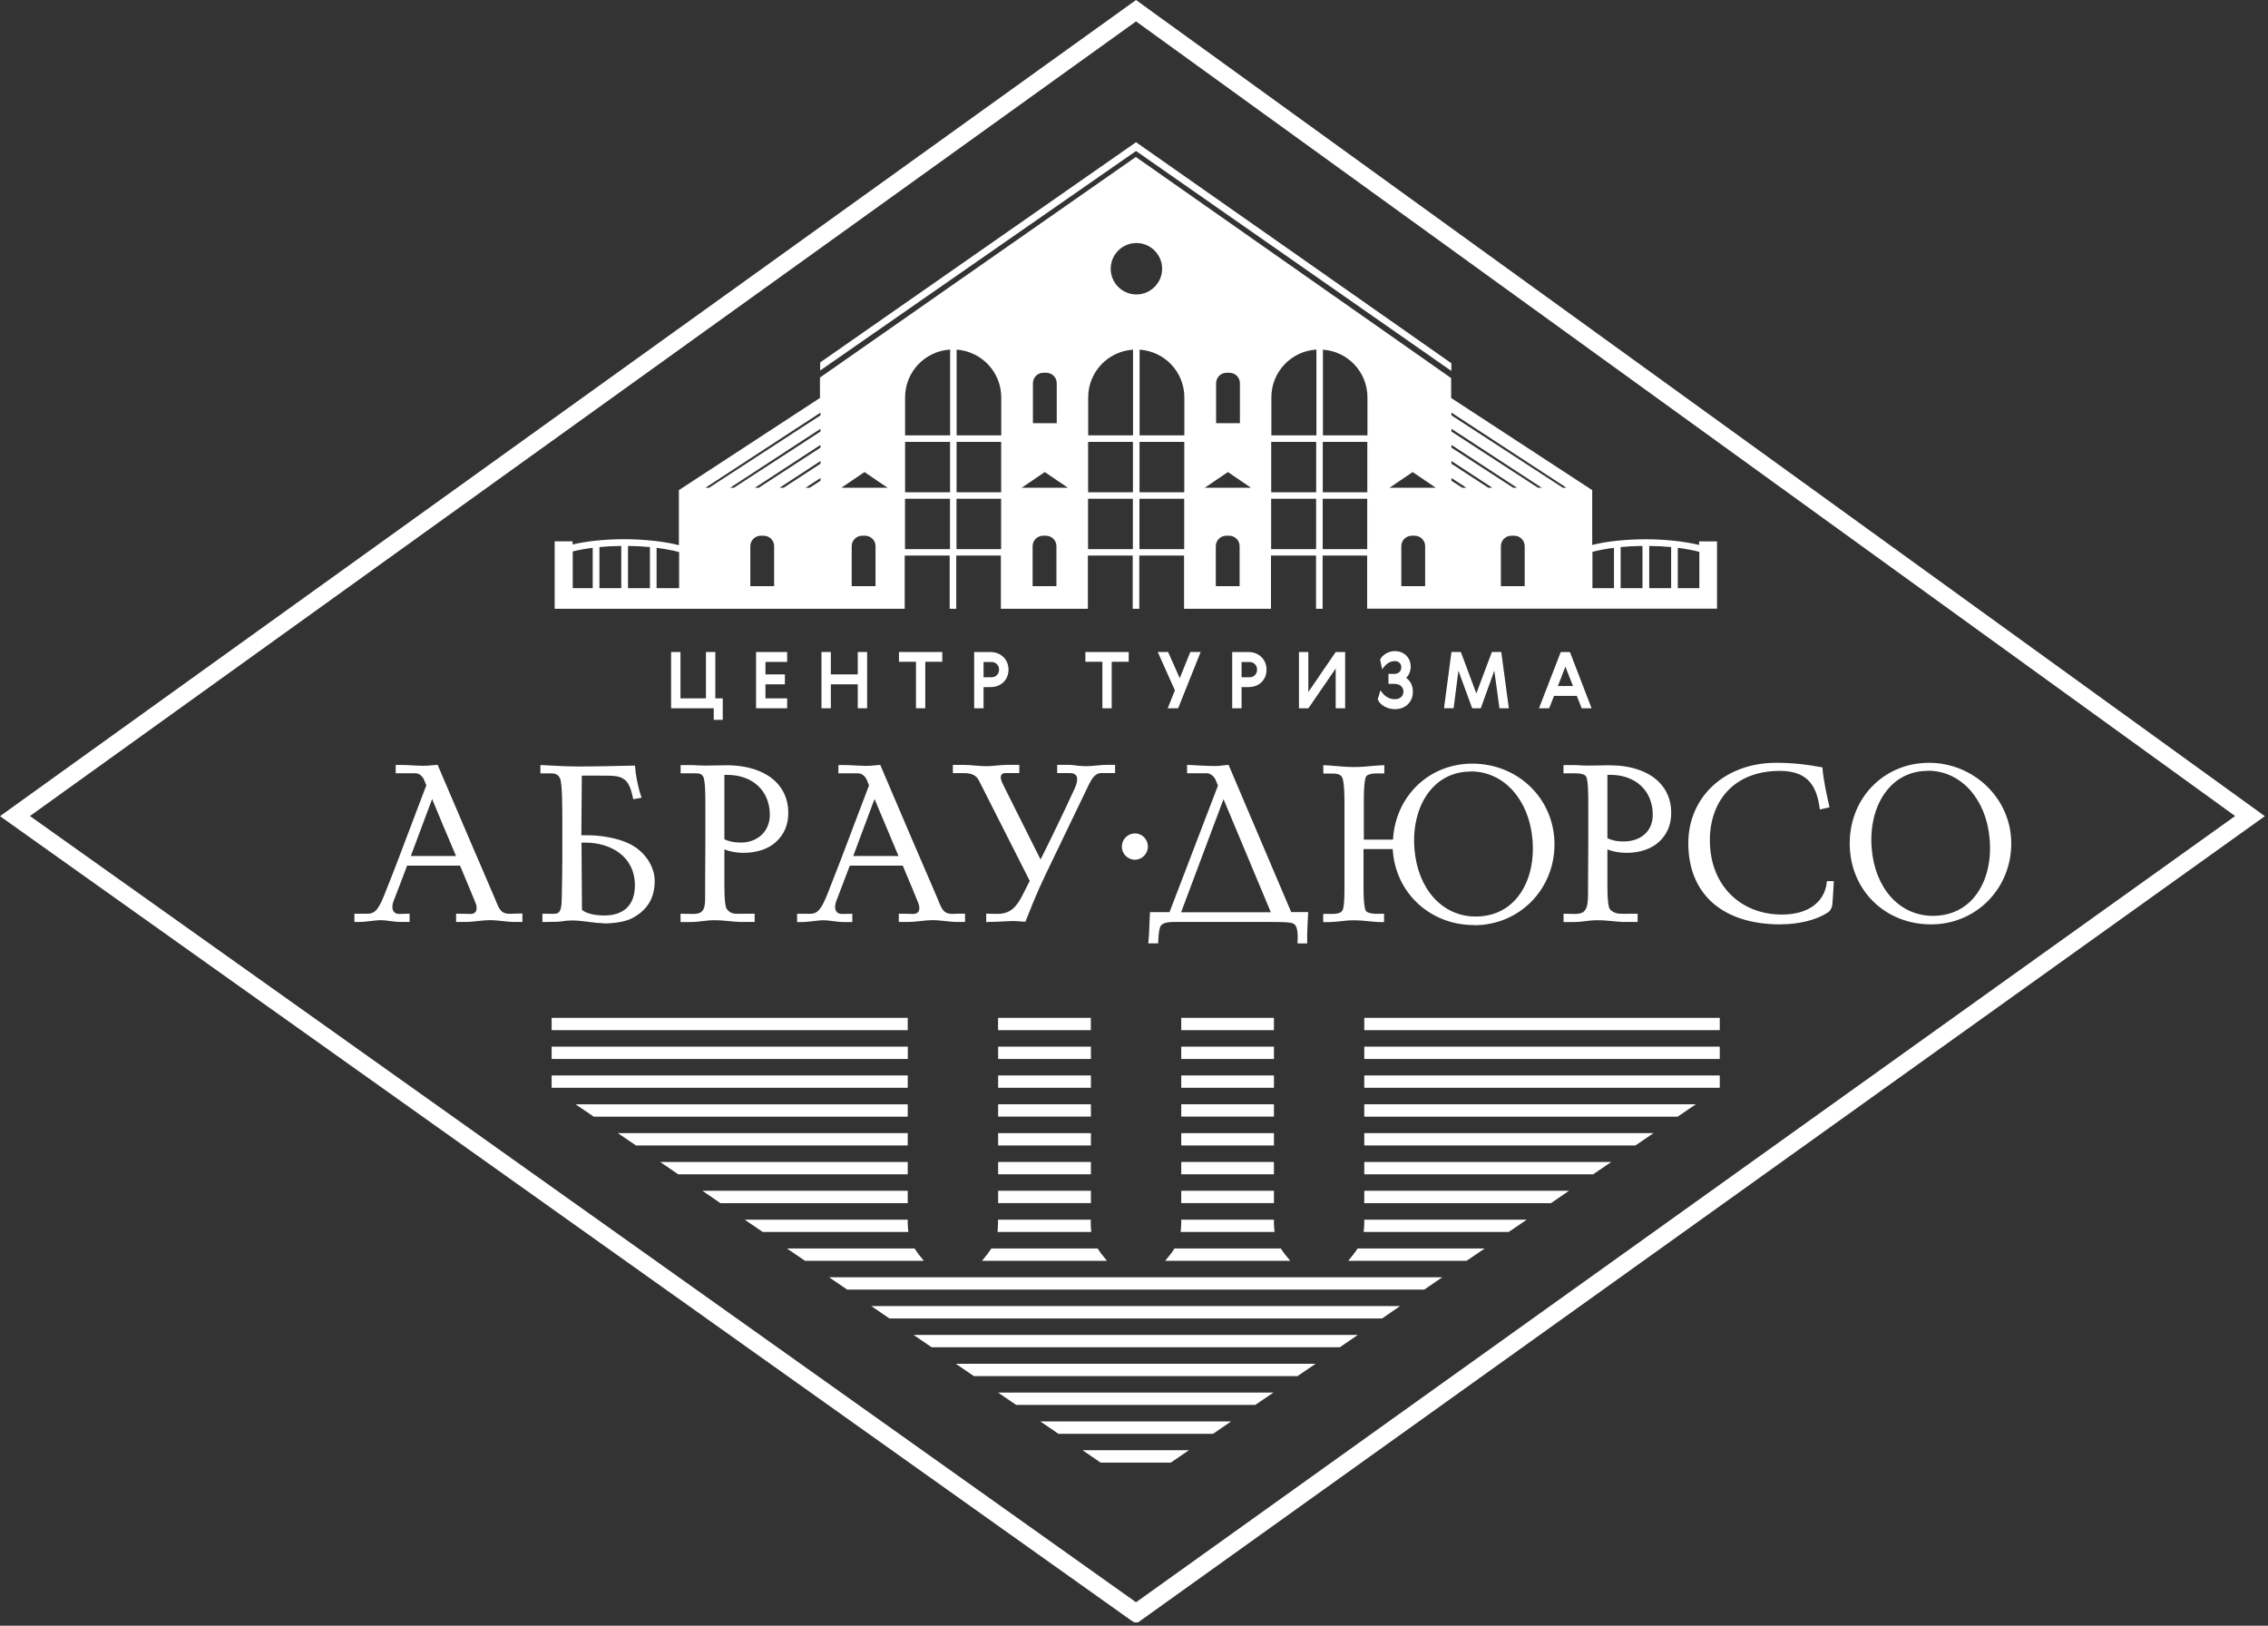 <?xml version="1.0" encoding="UTF-8"?> <svg xmlns="http://www.w3.org/2000/svg" width="300" height="215" viewBox="0 0 300 215" fill="none"><rect x="0" y="0" width="300" height="215" fill="#333333" stroke="none"/> <g clip-path="url(#clip0_141_1514)"> <path d="M143.76 154.2H132.56V154.77H143.76V154.2Z" fill="white"></path> <path d="M144.3 153.67H132.03V155.3H144.3V153.67Z" fill="white"></path> <path d="M155.24 166.21H169.54C169.39 166.03 169.26 165.84 169.13 165.64H155.65C155.52 165.84 155.39 166.03 155.24 166.21Z" fill="white"></path> <path d="M170.64 166.74H154.13L154.82 165.88C154.95 165.71 155.08 165.54 155.2 165.35L155.36 165.11H169.42L169.58 165.35C169.7 165.53 169.82 165.71 169.96 165.87L170.66 166.74H170.64Z" fill="white"></path> <path d="M143.76 158.01H132.56V158.58H143.76V158.01Z" fill="white"></path> <path d="M144.3 157.48H132.03V159.11H144.3V157.48Z" fill="white"></path> <path d="M132.53 162.4H143.79C143.77 162.21 143.76 162.02 143.76 161.83H132.56C132.56 162.02 132.55 162.21 132.53 162.4Z" fill="white"></path> <path d="M144.36 162.93H131.95L131.99 162.36C132 162.18 132.01 162.01 132.01 161.83V161.3H144.28V161.83C144.28 162.01 144.28 162.18 144.3 162.35L144.35 162.93H144.36Z" fill="white"></path> <path d="M131.01 166.21H145.31C145.16 166.03 145.03 165.84 144.9 165.64H131.42C131.29 165.84 131.16 166.03 131.01 166.21Z" fill="white"></path> <path d="M146.42 166.74H129.9L130.59 165.88C130.72 165.71 130.85 165.53 130.97 165.35L131.13 165.11H145.19L145.35 165.35C145.47 165.53 145.59 165.71 145.73 165.88L146.43 166.75L146.42 166.74Z" fill="white"></path> <path d="M167.98 150.39H156.79V150.96H167.98V150.39Z" fill="white"></path> <path d="M168.51 149.86H156.25V151.49H168.51V149.86Z" fill="white"></path> <path d="M167.98 146.58H156.79V147.15H167.98V146.58Z" fill="white"></path> <path d="M168.51 146.04H156.25V147.67H168.51V146.04Z" fill="white"></path> <path d="M167.98 158.01H156.79V158.58H167.98V158.01Z" fill="white"></path> <path d="M168.51 157.48H156.25V159.11H168.51V157.48Z" fill="white"></path> <path d="M167.98 154.2H156.79V154.77H167.98V154.2Z" fill="white"></path> <path d="M168.51 153.67H156.25V155.3H168.51V153.67Z" fill="white"></path> <path d="M156.76 162.4H168.01C167.99 162.21 167.98 162.02 167.98 161.83H156.78C156.78 162.02 156.78 162.21 156.75 162.4H156.76Z" fill="white"></path> <path d="M168.59 162.93H156.17L156.22 162.35C156.24 162.18 156.25 162.01 156.25 161.83V161.3H168.51V161.83C168.51 162.01 168.52 162.18 168.54 162.36L168.59 162.94V162.93Z" fill="white"></path> <path d="M143.76 142.77H132.56V143.34H143.76V142.77Z" fill="white"></path> <path d="M144.3 142.23H132.03V143.86H144.3V142.23Z" fill="white"></path> <path d="M134.57 185.27H165.88L166.71 184.7H133.74L134.57 185.27Z" fill="white"></path> <path d="M166.04 185.8H134.41L132.02 184.17H168.44L166.04 185.8Z" fill="white"></path> <path d="M128.99 181.46H171.47L172.3 180.89H128.15L128.99 181.46Z" fill="white"></path> <path d="M171.63 181.99H128.82L126.43 180.36H174.02L171.63 181.99Z" fill="white"></path> <path d="M140.16 189.08H160.29L161.13 188.51H139.33L140.16 189.08Z" fill="white"></path> <path d="M160.46 189.62H140L137.6 187.98H162.85L160.46 189.62Z" fill="white"></path> <path d="M123.4 177.65H177.05L177.89 177.08H122.57L123.4 177.65Z" fill="white"></path> <path d="M177.22 178.18H123.24L120.84 176.54H179.61L177.22 178.18Z" fill="white"></path> <path d="M143.76 146.58H132.56V147.15H143.76V146.58Z" fill="white"></path> <path d="M144.3 146.04H132.03V147.67H144.3V146.04Z" fill="white"></path> <path d="M143.76 138.95H132.56V139.52H143.76V138.95Z" fill="white"></path> <path d="M144.3 138.42H132.03V140.05H144.3V138.42Z" fill="white"></path> <path d="M143.76 150.39H132.56V150.96H143.76V150.39Z" fill="white"></path> <path d="M144.3 149.86H132.03V151.49H144.3V149.86Z" fill="white"></path> <path d="M112.23 170.02H188.23L189.06 169.45H111.39L112.23 170.02Z" fill="white"></path> <path d="M188.39 170.55H112.06L109.67 168.92H190.78L188.39 170.55Z" fill="white"></path> <path d="M167.98 142.77H156.79V143.34H167.98V142.77Z" fill="white"></path> <path d="M168.51 142.23H156.25V143.86H168.51V142.23Z" fill="white"></path> <path d="M117.81 173.83H182.64L183.47 173.26H116.98L117.81 173.83Z" fill="white"></path> <path d="M182.81 174.37H117.65L115.25 172.73H185.19L182.81 174.37Z" fill="white"></path> <path d="M181 154.77H210.57L211.41 154.2H181V154.77Z" fill="white"></path> <path d="M210.74 155.3H180.46V153.67H213.13L210.74 155.3Z" fill="white"></path> <path d="M181 158.58H204.99L205.82 158.01H181V158.58Z" fill="white"></path> <path d="M205.15 159.12H180.46V157.48H207.54L205.15 159.12Z" fill="white"></path> <path d="M179.44 166.21H193.81L194.64 165.64H179.85C179.72 165.84 179.59 166.03 179.44 166.21Z" fill="white"></path> <path d="M193.98 166.74H178.34L179.04 165.87C179.17 165.7 179.3 165.53 179.42 165.35L179.58 165.11H196.39L194 166.74H193.98Z" fill="white"></path> <path d="M180.97 162.4H199.4L200.23 161.83H180.99C180.99 162.02 180.98 162.21 180.96 162.4H180.97Z" fill="white"></path> <path d="M199.56 162.93H180.38L180.43 162.35C180.45 162.18 180.46 162.01 180.46 161.83V161.3H201.96L199.56 162.93Z" fill="white"></path> <path d="M181 150.96H216.16L217 150.39H181V150.96Z" fill="white"></path> <path d="M216.32 151.49H180.46V149.86H218.72L216.32 151.49Z" fill="white"></path> <path d="M167.98 138.95H156.79V139.52H167.98V138.95Z" fill="white"></path> <path d="M168.51 138.42H156.25V140.05H168.51V138.42Z" fill="white"></path> <path d="M226.96 135.14H181V135.71H226.96V135.14Z" fill="white"></path> <path d="M227.48 134.61H180.46V136.24H227.48V134.61Z" fill="white"></path> <path d="M120.68 165.64H105.8L106.63 166.21H121.08C120.93 166.03 120.8 165.84 120.67 165.64H120.68Z" fill="white"></path> <path d="M122.2 166.74H106.48L104.09 165.11H120.97L121.13 165.35C121.25 165.53 121.38 165.71 121.51 165.88L122.2 166.74Z" fill="white"></path> <path d="M226.95 142.77H181V143.34H226.95V142.77Z" fill="white"></path> <path d="M227.48 142.23H180.46V143.86H227.48V142.23Z" fill="white"></path> <path d="M181 147.15H221.75L222.58 146.58H181V147.15Z" fill="white"></path> <path d="M221.91 147.68H180.46V146.04H224.31L221.91 147.68Z" fill="white"></path> <path d="M226.95 138.95H181V139.52H226.95V138.95Z" fill="white"></path> <path d="M227.48 138.42H180.46V140.05H227.48V138.42Z" fill="white"></path> <path d="M119.54 135.14H73.5V135.71H119.54V135.14Z" fill="white"></path> <path d="M120.07 134.61H72.97V136.24H120.07V134.61Z" fill="white"></path> <path d="M119.54 138.95H73.5V139.52H119.54V138.95Z" fill="white"></path> <path d="M120.08 138.42H72.97V140.05H120.08V138.42Z" fill="white"></path> <path d="M119.54 161.83H100.22L101.05 162.4H119.57C119.55 162.21 119.54 162.02 119.54 161.83Z" fill="white"></path> <path d="M120.15 162.93H100.89L98.5 161.3H120.07V161.83C120.07 162.01 120.09 162.18 120.1 162.36L120.15 162.94V162.93Z" fill="white"></path> <path d="M167.98 135.14H156.79V135.71H167.98V135.14Z" fill="white"></path> <path d="M168.51 134.61H156.25V136.24H168.51V134.61Z" fill="white"></path> <path d="M119.54 142.77H73.5V143.34H119.54V142.77Z" fill="white"></path> <path d="M120.07 142.23H72.97V143.86H120.07V142.23Z" fill="white"></path> <path d="M143.76 135.14H132.56V135.71H143.76V135.14Z" fill="white"></path> <path d="M144.29 134.61H132.02V136.24H144.29V134.61Z" fill="white"></path> <path d="M119.54 158.01H94.63L95.46 158.58H119.54V158.01Z" fill="white"></path> <path d="M120.07 159.12H95.3L92.91 157.48H120.07V159.12Z" fill="white"></path> <path d="M119.54 146.58H77.87L78.7 147.15H119.54V146.58Z" fill="white"></path> <path d="M120.07 147.68H78.54L76.14 146.05H120.07V147.68Z" fill="white"></path> <path d="M119.54 154.2H89.04L89.88 154.77H119.54V154.2Z" fill="white"></path> <path d="M120.07 155.3H89.71L87.32 153.67H120.07V155.3Z" fill="white"></path> <path d="M119.54 150.39H83.46L84.29 150.96H119.54V150.39Z" fill="white"></path> <path d="M120.07 151.49H84.13L81.73 149.86H120.07V151.49Z" fill="white"></path> <path d="M145.75 192.89H154.7L155.54 192.33H144.92L145.75 192.89Z" fill="white"></path> <path d="M154.87 193.43H145.58L143.19 191.79H157.27L154.87 193.43Z" fill="white"></path> <path d="M108.64 48.71L150.27 19.78L191.82 48.77V48.11L150.27 18.99L108.64 48V48.71Z" fill="white"></path> <path d="M191.98 49.06L150.27 19.97L108.49 49V47.93L108.55 47.89L150.27 18.81L150.36 18.87L191.98 48.04V49.07V49.06ZM150.27 19.6L150.36 19.66L191.68 48.48V48.19L150.28 19.18L108.8 48.09V48.42L150.28 19.6H150.27Z" fill="white"></path> <path d="M210.48 64.9L191.82 52.71V50.08L150.26 20.95L108.63 50.01V52.71L89.97 64.9V72.29C87.98 71.76 85.35 71.46 82.62 71.46C79.89 71.46 77.56 71.72 75.6 72.2V71.74H73.54V80.34H119.54V73.31H125.79V80.35H126.35V73.31H132.55V80.35H143.75V73.31H149.98V80.35H150.55V73.31H156.77V80.35H167.97V73.31H174.23V80.35H174.79V73.31H180.99V80.35H210.48L226.99 80.34V71.74H224.93V72.25C222.95 71.74 220.38 71.45 217.71 71.45C215.04 71.45 212.48 71.73 210.49 72.25V64.89L210.48 64.9ZM78.55 77.92H75.6V72.8C76.48 72.57 77.48 72.4 78.55 72.27V77.93V77.92ZM82.33 77.92H79.13V72.2C80.14 72.1 81.22 72.04 82.33 72.04V77.92ZM86.11 77.92H82.91V72.04C84.01 72.04 85.09 72.11 86.11 72.21V77.93V77.92ZM89.97 77.92H86.69V72.27C87.9 72.41 89.02 72.62 89.97 72.89V77.93V77.92ZM102.53 77.65H99.08V72.21C99.08 71.36 99.76 70.68 100.61 70.68H101C101.84 70.68 102.53 71.37 102.53 72.21V77.65ZM108.64 63.63L107.11 64.62H106.01L108.64 62.9V63.62V63.63ZM108.64 61.39L103.66 64.63H102.58L108.64 60.67V61.39ZM108.64 59.26L100.37 64.63H99.31L108.64 58.54V59.26ZM108.64 57.13L97.09 64.63H96.04L108.64 56.4V57.12V57.13ZM108.64 55L93.8 64.64H92.77L108.64 54.28V55ZM115.94 77.67H112.49V72.23C112.49 71.38 113.18 70.7 114.02 70.7H114.41C115.25 70.7 115.94 71.39 115.94 72.23V77.67ZM110.77 64.64L114.31 62.23L117.85 64.64H110.77ZM125.79 72.77H119.54V65.81H125.79V72.77ZM125.79 65.24H119.54V58.28H125.79V65.24ZM125.79 57.72H119.54V52.55C119.54 49.04 122.31 46.2 125.79 46.06V57.72ZM160.66 50.66C160.66 49.82 161.34 49.13 162.19 49.13H162.58C163.42 49.13 164.11 49.82 164.11 50.66V56.1H160.66V50.66ZM136.43 50.66C136.43 49.82 137.12 49.13 137.96 49.13H138.35C139.2 49.13 139.88 49.82 139.88 50.66V56.1H136.43V50.66ZM132.56 72.77H126.36V65.81H132.56V72.77ZM132.56 65.24H126.36V58.28H132.56V65.24ZM132.56 52.67V57.71H126.36V46.05C129.81 46.22 132.56 49.04 132.56 52.53V52.66V52.67ZM139.88 77.66H136.43V72.22C136.43 71.37 137.12 70.69 137.96 70.69H138.35C139.2 70.69 139.88 71.38 139.88 72.22V77.66ZM134.62 64.63L138.16 62.22L141.7 64.63H134.62ZM149.99 72.76H143.76V65.8H149.99V72.76ZM149.99 65.23H143.76V58.27H149.99V65.23ZM149.99 57.71H143.76C143.76 57.71 143.76 52.56 143.76 52.54C143.76 49.04 146.53 46.21 149.99 46.06V57.72V57.71ZM150.27 39.07C148.31 39.07 146.72 37.48 146.72 35.52C146.72 33.56 148.31 31.97 150.27 31.97C152.23 31.97 153.82 33.56 153.82 35.52C153.82 37.48 152.23 39.07 150.27 39.07ZM156.78 72.76H150.56V65.8H156.78V72.76ZM156.78 65.23H150.56V58.27H156.78V65.23ZM156.78 57.71H150.55V46.05C154.01 46.2 156.78 49.03 156.78 52.53C156.78 52.56 156.78 57.7 156.78 57.7V57.71ZM164.11 77.66H160.66V72.22C160.66 71.37 161.34 70.69 162.19 70.69H162.58C163.43 70.69 164.11 71.38 164.11 72.22V77.66ZM158.84 64.63L162.38 62.22L165.92 64.63H158.83H158.84ZM174.24 72.76H167.98V65.8H174.24V72.76ZM174.24 65.23H167.98V58.27H174.24V65.23ZM174.24 57.71H167.98V52.53C167.98 49.02 170.76 46.18 174.24 46.05V57.71ZM191.81 58.54L201.14 64.63H200.07L191.8 59.26V58.54H191.81ZM181 72.76H174.8V65.8H181V72.76ZM181 65.23H174.8V58.27H181V65.23ZM174.8 57.71V46.06C178.25 46.23 181 49.05 181 52.54V57.72H174.8V57.71ZM188.65 77.66H185.2V72.22C185.2 71.37 185.89 70.69 186.73 70.69H187.12C187.97 70.69 188.65 71.38 188.65 72.22V77.66ZM183.28 64.63L186.82 62.22L190.36 64.63H183.28ZM193.33 64.63L191.8 63.64V62.92L194.43 64.64H193.33V64.63ZM196.78 64.63L191.8 61.39V60.67L197.86 64.63H196.78ZM201.82 77.66H198.37V72.22C198.37 71.37 199.06 70.69 199.9 70.69H200.29C201.14 70.69 201.82 71.38 201.82 72.22V77.66ZM203.35 64.63L191.8 57.13V56.41L204.4 64.64H203.35V64.63ZM206.64 64.63L191.8 54.99V54.27L207.67 64.63H206.64ZM221.77 72.27C222.93 72.41 224 72.6 224.92 72.85V77.92H221.77V72.27ZM217.99 72.04C219.09 72.04 220.17 72.11 221.19 72.21V77.93H217.99V72.05V72.04ZM214.21 72.2C215.22 72.1 216.3 72.04 217.41 72.04V77.92H214.21V72.2ZM213.63 72.26V77.92H210.48V72.85C211.41 72.6 212.48 72.4 213.63 72.27V72.26Z" fill="white"></path> <path d="M180.84 80.51V73.47H174.95V80.51H174.08V73.47H168.12V80.51H156.62V73.47H150.7V80.51H149.83V73.47H143.9V80.51H132.39V73.47H126.49V80.51H125.62V73.47H119.67V80.51H73.37V71.59H75.74V72.01C77.69 71.55 80.06 71.31 82.6 71.31C85.14 71.31 87.8 71.59 89.8 72.1V64.82L108.46 52.63V49.94L108.52 49.89L150.24 20.76L150.33 20.82L191.95 50V52.63L210.61 64.82V72.07C212.58 71.58 215.08 71.32 217.68 71.32C220.28 71.32 222.77 71.59 224.75 72.07V71.6H227.12V80.5H180.82L180.84 80.51ZM174.39 80.22H174.65V73.18H181.15V80.22H226.84V71.91H225.08V72.47L224.89 72.42C222.91 71.91 220.35 71.63 217.7 71.63C215.05 71.63 212.49 71.91 210.52 72.42L210.33 72.47V65L191.67 52.81V50.18L150.27 21.16L108.79 50.12V52.82L90.13 65.01V72.52L89.94 72.47C87.94 71.94 85.34 71.64 82.63 71.64C79.92 71.64 77.61 71.9 75.65 72.38L75.46 72.43V71.93H73.7V80.23H119.39V73.2H125.94V80.24H126.2V73.2H132.71V80.24H143.61V73.2H150.14V80.24H150.4V73.2H156.93V80.24H167.83V73.2H174.39V80.24V80.22ZM225.08 78.08H221.62V72.1L221.79 72.12C222.99 72.27 224.06 72.46 224.96 72.71L225.07 72.74V78.08H225.08ZM221.93 77.78H224.78V72.98C223.96 72.77 223 72.59 221.93 72.45V77.78ZM221.35 78.08H217.84V71.89H217.99C219.08 71.9 220.17 71.96 221.21 72.06H221.35V78.08ZM218.15 77.78H221.05V72.35C220.11 72.26 219.14 72.21 218.15 72.2V77.78ZM217.57 78.08H214.07V72.07H214.21C215.24 71.95 216.32 71.9 217.42 71.89H217.57V78.08ZM214.37 77.78H217.26V72.2C216.27 72.21 215.3 72.26 214.37 72.35V77.78ZM213.79 78.08H210.33V72.74L210.44 72.71C211.38 72.46 212.45 72.26 213.62 72.12L213.79 72.1V78.08ZM210.64 77.78H213.49V72.45C212.45 72.58 211.49 72.76 210.64 72.98V77.78ZM90.13 78.08H86.54V72.1L86.71 72.12C87.95 72.27 89.06 72.48 90.01 72.74L90.12 72.77V78.07L90.13 78.08ZM86.85 77.78H89.83V73.01C88.96 72.78 87.96 72.59 86.85 72.45V77.78ZM86.27 78.08H82.76V71.89H82.91C84 71.9 85.09 71.96 86.13 72.06H86.27V78.08ZM83.07 77.78H85.97V72.35C85.03 72.26 84.06 72.21 83.07 72.2V77.78ZM82.49 78.08H78.99V72.07H79.13C80.16 71.95 81.24 71.9 82.34 71.89H82.49V78.08ZM79.29 77.78H82.18V72.2C81.19 72.21 80.22 72.26 79.29 72.35V77.78ZM78.71 78.08H75.46V72.69L75.57 72.66C76.44 72.44 77.44 72.26 78.54 72.12L78.71 72.1V78.08ZM75.76 77.78H78.4V72.45C77.43 72.57 76.54 72.73 75.76 72.93V77.78ZM201.98 77.82H198.22V72.23C198.22 71.3 198.98 70.55 199.9 70.55H200.29C201.22 70.55 201.97 71.31 201.97 72.23V77.82H201.98ZM198.53 77.52H201.68V72.23C201.68 71.47 201.06 70.85 200.3 70.85H199.91C199.15 70.85 198.53 71.47 198.53 72.23V77.52ZM188.81 77.82H185.05V72.23C185.05 71.3 185.81 70.55 186.73 70.55H187.12C188.05 70.55 188.8 71.31 188.8 72.23V77.82H188.81ZM185.36 77.52H188.51V72.23C188.51 71.47 187.89 70.85 187.13 70.85H186.74C185.98 70.85 185.36 71.47 185.36 72.23V77.52ZM164.27 77.82H160.51V72.23C160.51 71.3 161.26 70.55 162.19 70.55H162.58C163.51 70.55 164.26 71.31 164.26 72.23V77.82H164.27ZM160.82 77.52H163.97V72.23C163.97 71.47 163.35 70.85 162.59 70.85H162.2C161.44 70.85 160.82 71.47 160.82 72.23V77.52ZM140.04 77.82H136.28V72.23C136.28 71.3 137.03 70.55 137.96 70.55H138.35C139.28 70.55 140.03 71.31 140.03 72.23V77.82H140.04ZM136.59 77.52H139.74V72.23C139.74 71.47 139.12 70.85 138.36 70.85H137.97C137.21 70.85 136.59 71.47 136.59 72.23V77.52ZM116.11 77.82H112.35V72.23C112.35 71.3 113.1 70.55 114.03 70.55H114.42C115.35 70.55 116.1 71.31 116.1 72.23V77.82H116.11ZM112.66 77.52H115.81V72.23C115.81 71.47 115.19 70.85 114.43 70.85H114.04C113.28 70.85 112.66 71.47 112.66 72.23V77.52ZM102.7 77.82H98.95V72.23C98.95 71.3 99.7 70.55 100.63 70.55H101.02C101.95 70.55 102.7 71.31 102.7 72.23V77.82ZM99.25 77.52H102.4V72.23C102.4 71.47 101.78 70.85 101.02 70.85H100.63C99.87 70.85 99.25 71.47 99.25 72.23V77.52ZM181.16 72.92H174.66V65.66H181.16V72.92ZM174.96 72.62H180.85V65.96H174.96V72.62ZM174.4 72.92H167.84V65.66H174.4V72.92ZM168.14 72.62H174.09V65.96H168.14V72.62ZM156.94 72.92H150.41V65.66H156.94V72.92ZM150.72 72.62H156.64V65.96H150.72V72.62ZM150.15 72.92H143.62V65.66H150.15V72.92ZM143.92 72.62H149.85V65.96H143.92V72.62ZM132.72 72.92H126.21V65.66H132.72V72.92ZM126.52 72.62H132.42V65.96H126.52V72.62ZM125.96 72.92H119.4V65.66H125.96V72.92ZM119.71 72.62H125.66V65.96H119.71V72.62ZM181.17 65.4H174.67V58.14H181.17V65.4ZM174.97 65.1H180.86V58.44H174.97V65.1ZM174.41 65.4H167.85V58.14H174.41V65.4ZM168.15 65.1H174.1V58.44H168.15V65.1ZM156.95 65.4H150.42V58.14H156.95V65.4ZM150.73 65.1H156.65V58.44H150.73V65.1ZM150.16 65.4H143.63V58.14H150.16V65.4ZM143.93 65.1H149.86V58.44H143.93V65.1ZM132.73 65.4H126.22V58.14H132.73V65.4ZM126.53 65.1H132.43V58.44H126.53V65.1ZM125.97 65.4H119.41V58.14H125.97V65.4ZM119.72 65.1H125.67V58.44H119.72V65.1ZM208.22 64.8H206.63L206.59 64.78L191.68 55.1V54.01L208.21 64.8H208.22ZM206.72 64.5H207.2L191.99 54.57V54.93L206.72 64.5ZM204.95 64.8H203.34L203.3 64.78L191.68 57.23V56.14L204.95 64.8ZM203.43 64.5H203.93L191.99 56.71V57.07L203.43 64.5ZM201.68 64.8H200.06L200.02 64.78L191.69 59.36V58.27L201.69 64.8H201.68ZM200.15 64.5H200.66L191.99 58.84V59.2L200.15 64.5ZM198.41 64.8H196.77L196.73 64.78L191.68 61.5V60.41L198.41 64.8ZM196.86 64.5H197.39L191.99 60.97V61.33L196.86 64.5ZM194.98 64.8H193.33L191.69 63.74V62.65L194.98 64.8ZM193.42 64.5H193.96L191.99 63.22V63.58L193.41 64.5H193.42ZM190.9 64.8H182.83L186.87 62.05L190.91 64.8H190.9ZM183.82 64.5H189.91L186.86 62.43L183.81 64.5H183.82ZM166.46 64.8H158.39L162.43 62.05L166.47 64.8H166.46ZM159.37 64.5H165.47L162.42 62.43L159.37 64.5ZM142.23 64.8H134.16L138.2 62.05L142.23 64.8ZM135.15 64.5H141.25L138.2 62.43L135.15 64.5ZM118.39 64.8H110.32L114.35 62.05L118.39 64.8ZM111.31 64.5H117.4L114.35 62.43L111.3 64.5H111.31ZM107.2 64.8H105.54L108.83 62.65V63.74L107.19 64.8H107.2ZM106.57 64.5H107.11L108.53 63.58V63.22L106.56 64.5H106.57ZM103.75 64.8H102.11L108.84 60.41V61.5L103.75 64.8ZM103.13 64.5H103.66L108.53 61.33V60.97L103.13 64.5ZM100.46 64.8H98.84L108.84 58.27V59.36L108.77 59.4L100.46 64.79V64.8ZM99.86 64.5H100.37L108.53 59.2V58.84L99.86 64.5ZM97.17 64.8H95.56L108.83 56.14V57.23L108.76 57.27L97.17 64.8ZM96.59 64.5H97.08L108.53 57.07V56.71L96.59 64.5ZM93.89 64.8H92.3L108.83 54.01V55.1L108.76 55.14L93.88 64.8H93.89ZM93.32 64.5H93.8L108.53 54.93V54.57L93.32 64.5ZM181.19 57.88H174.69V45.91H174.85C178.41 46.09 181.19 49 181.19 52.55V57.88ZM174.99 57.58H180.88V52.55C180.88 49.22 178.3 46.48 174.99 46.24V57.58ZM174.43 57.88H167.87V52.55C167.87 48.97 170.68 46.05 174.27 45.92H174.43V57.88ZM168.17 57.58H174.13V46.23C170.78 46.44 168.17 49.19 168.17 52.55V57.58ZM156.97 57.88H150.44V45.91H150.6C154.18 46.07 156.98 48.99 156.98 52.55V57.88H156.97ZM150.74 57.58H156.66V52.56C156.66 49.21 154.07 46.47 150.74 46.24V57.58ZM150.17 57.88H143.63V52.55C143.63 48.99 146.43 46.07 150.01 45.92H150.17V57.88ZM143.94 57.58H149.87V46.24C146.53 46.47 143.94 49.21 143.94 52.56V57.58ZM132.74 57.88H126.23V45.91H126.39C129.95 46.09 132.74 49 132.74 52.55V57.88ZM126.54 57.58H132.44V52.56C132.44 49.23 129.86 46.48 126.54 46.24V57.58ZM125.98 57.88H119.43V52.55C119.43 48.97 122.23 46.05 125.83 45.91H125.99V57.88H125.98ZM119.73 57.58H125.68V46.23C122.33 46.44 119.72 49.19 119.72 52.56V57.58H119.73ZM164.31 56.27H160.55V50.67C160.55 49.74 161.3 48.99 162.23 48.99H162.62C163.55 48.99 164.3 49.74 164.3 50.67V56.27H164.31ZM160.86 55.97H164.01V50.68C164.01 49.92 163.39 49.3 162.63 49.3H162.24C161.48 49.3 160.86 49.92 160.86 50.68V55.97ZM140.08 56.27H136.32V50.67C136.32 49.74 137.07 48.99 138 48.99H138.39C139.32 48.99 140.07 49.74 140.07 50.67V56.27H140.08ZM136.63 55.97H139.78V50.68C139.78 49.92 139.16 49.3 138.4 49.3H138.01C137.25 49.3 136.63 49.92 136.63 50.68V55.97ZM150.32 39.24C148.28 39.24 146.62 37.58 146.62 35.53C146.62 33.48 148.28 31.83 150.32 31.83C152.36 31.83 154.02 33.49 154.02 35.53C154.02 37.57 152.36 39.24 150.32 39.24ZM150.32 32.14C148.45 32.14 146.92 33.66 146.92 35.54C146.92 37.42 148.44 38.94 150.32 38.94C152.2 38.94 153.72 37.41 153.72 35.54C153.72 33.67 152.19 32.14 150.32 32.14Z" fill="white"></path> <path d="M91.63 121.02L90.17 120.99V121.78H91.34C92.57 121.78 93.24 121.55 94.49 121.55C95.74 121.55 96.62 121.73 97.82 121.78H99.66V120.99C99.02 120.99 97.91 121.02 97.26 120.99C96.62 120.96 96.27 120.64 96.03 120.35C95.71 119.97 95.65 118.57 95.65 117.31V112.11C96.38 112.43 97.34 112.64 98.31 112.64C99.92 112.64 101.5 112.2 102.55 111.21C103.51 110.3 104.1 109.14 104.1 107.47C104.1 103.61 100.83 101.31 95.92 101.36C93.82 101.39 93.38 101.45 91.57 101.33H90.17V102.12H91.95C92.71 102.12 92.86 102.27 93.09 102.56C93.47 103.06 93.44 105.37 93.44 106.62V111.32L93.41 117.31C93.41 119.65 93.67 121.05 91.63 121.02ZM95.66 102.32H96.19C99.67 102.32 101.97 104.57 101.97 107.75C101.97 109.97 100.36 111.51 98.11 111.57C97 111.6 96.18 111.37 95.66 111.07V102.31V102.32Z" fill="white"></path> <path d="M99.82 121.93H97.83C97.33 121.91 96.9 121.86 96.48 121.82C95.86 121.76 95.27 121.7 94.5 121.7C93.88 121.7 93.39 121.76 92.92 121.82C92.45 121.88 91.96 121.94 91.34 121.94H90.02V120.84L91.64 120.87C92.23 120.87 92.62 120.77 92.86 120.52C93.29 120.09 93.28 119.22 93.27 118.03C93.27 117.8 93.27 117.56 93.27 117.31L93.3 111.32V106.36C93.3 105.21 93.3 103.07 92.98 102.65C92.78 102.4 92.68 102.27 91.96 102.27H90.03V101.18H91.58C92.96 101.27 93.53 101.26 94.66 101.23C95.01 101.23 95.42 101.21 95.93 101.21C98.79 101.17 101.16 101.95 102.63 103.4C103.7 104.46 104.27 105.87 104.27 107.47C104.27 109.07 103.75 110.31 102.67 111.32C101.66 112.27 100.12 112.79 98.33 112.79C97.47 112.79 96.57 112.63 95.82 112.34V117.31C95.82 118.99 95.94 119.98 96.16 120.25C96.37 120.51 96.69 120.81 97.28 120.84C97.72 120.86 98.38 120.85 98.96 120.84C99.22 120.84 99.47 120.84 99.67 120.84H99.82V121.93ZM94.5 121.39C95.29 121.39 95.91 121.45 96.51 121.51C96.92 121.55 97.35 121.6 97.84 121.62H99.52V121.14C99.35 121.14 99.17 121.14 98.97 121.14C98.38 121.14 97.72 121.15 97.27 121.14C96.55 121.11 96.16 120.73 95.93 120.44C95.64 120.1 95.52 119.14 95.52 117.31V111.88L95.73 111.97C96.47 112.3 97.42 112.48 98.33 112.48C100.05 112.48 101.51 111.99 102.46 111.09C103.48 110.13 103.96 108.97 103.96 107.46C103.96 105.95 103.42 104.61 102.41 103.6C101.04 102.24 98.8 101.5 96.11 101.5C96.05 101.5 95.99 101.5 95.93 101.5C95.43 101.5 95.02 101.52 94.67 101.52C93.53 101.54 92.95 101.56 91.57 101.47H90.33V101.96H91.96C92.74 101.96 92.94 102.11 93.22 102.46C93.58 102.93 93.61 104.57 93.6 106.36L93.57 117.31C93.57 117.56 93.57 117.8 93.57 118.02C93.59 119.29 93.6 120.21 93.07 120.73C92.76 121.04 92.29 121.17 91.63 121.17L90.32 121.14V121.62H91.34C91.94 121.62 92.4 121.56 92.88 121.51C93.36 121.45 93.86 121.39 94.5 121.39ZM97.93 111.73C96.78 111.73 96.03 111.45 95.59 111.21L95.51 111.17V102.17H96.19C99.69 102.17 102.13 104.47 102.13 107.76C102.13 110.04 100.48 111.67 98.12 111.73C98.05 111.73 97.99 111.73 97.93 111.73ZM95.82 110.99C96.41 111.29 97.22 111.45 98.12 111.43C100.3 111.37 101.83 109.87 101.83 107.76C101.83 104.6 99.57 102.48 96.2 102.48H95.82V110.99Z" fill="white"></path> <path d="M107.17 120.99H105.59V121.78H106.06C107.02 121.78 108.16 121.55 108.95 121.55C109.74 121.55 110.62 121.78 111.58 121.78H112.57V120.99C112.22 120.99 111.66 121.02 111.31 121.02C110.52 121.02 109.97 120.35 110.49 119C111.03 117.61 111.64 116.02 112.28 114.32H119.49C120.22 116.04 120.92 117.72 121.57 119.32C121.95 120.25 121.69 121.01 120.78 121.01C120.23 121.01 119.55 120.98 119.03 120.98V121.77H119.99C121.25 121.77 122.01 121.57 123.23 121.54C124.31 121.51 125.54 121.77 126.62 121.77H127.5V120.98H126.92L126.16 121.01C124.53 121.07 124.44 120.16 123.65 118.35C121.17 112.62 118.77 106.98 116.35 101.32C115.77 101.35 115.27 101.44 114.51 101.44C113.81 101.44 112.49 101.29 111.06 101.32V102.11H113.51C114.09 102.11 114.59 102.55 114.82 103.13C114.92 103.37 115.01 103.61 115.11 103.86C113.25 108.71 111.58 113.27 109.65 118.12C108.86 120.11 108.36 120.98 107.17 120.98V120.99ZM115.68 105.25C116.78 107.93 117.95 110.68 119.08 113.36H112.64C113.62 110.75 114.66 107.95 115.67 105.25H115.68Z" fill="white"></path> <path d="M127.66 121.93H126.63C126.11 121.93 125.56 121.87 125.02 121.81C124.42 121.75 123.81 121.68 123.25 121.69C122.68 121.7 122.21 121.76 121.75 121.81C121.22 121.87 120.68 121.93 120 121.93H118.89V120.84H119.04C119.3 120.84 119.6 120.84 119.9 120.85C120.21 120.85 120.52 120.87 120.8 120.87C121.12 120.87 121.35 120.77 121.48 120.57C121.66 120.3 121.65 119.87 121.45 119.38C120.79 117.75 120.08 116.06 119.41 114.48H112.41C111.7 116.36 111.14 117.82 110.66 119.06C110.41 119.69 110.4 120.21 110.62 120.53C110.77 120.75 111.02 120.87 111.34 120.87C111.51 120.87 111.74 120.87 111.96 120.86C112.19 120.86 112.42 120.85 112.59 120.85H112.74V121.94H111.59C111.07 121.94 110.58 121.87 110.1 121.81C109.69 121.76 109.31 121.7 108.96 121.7C108.59 121.7 108.15 121.75 107.67 121.81C107.13 121.87 106.58 121.94 106.06 121.94H105.44V120.85H107.17C108.22 120.85 108.7 120.12 109.51 118.08C110.77 114.91 111.9 111.94 113.08 108.79C113.69 107.17 114.31 105.54 114.95 103.87L114.68 103.2C114.45 102.64 113.99 102.27 113.51 102.27H110.9V101.18H111.05C111.95 101.16 112.8 101.21 113.49 101.25C113.89 101.27 114.24 101.29 114.5 101.29C114.97 101.29 115.34 101.26 115.69 101.22C115.9 101.2 116.11 101.18 116.33 101.17H116.44L118.25 105.41C120.05 109.62 121.9 113.97 123.78 118.29C123.89 118.55 124 118.8 124.09 119.03C124.63 120.36 124.86 120.91 126.15 120.86L126.91 120.83H127.65V121.92L127.66 121.93ZM123.41 121.39C123.94 121.39 124.5 121.45 125.05 121.51C125.58 121.57 126.13 121.63 126.63 121.63H127.35V121.14H126.92L126.17 121.17C124.68 121.22 124.37 120.49 123.82 119.15C123.73 118.93 123.63 118.68 123.52 118.42C121.64 114.09 119.78 109.74 117.99 105.53L116.26 101.48C116.08 101.49 115.91 101.51 115.74 101.52C115.38 101.55 115 101.59 114.52 101.59C114.25 101.59 113.9 101.57 113.49 101.55C112.85 101.51 112.06 101.47 111.22 101.48V101.97H113.52C114.13 101.97 114.7 102.41 114.97 103.09L115.28 103.87L115.26 103.93C114.61 105.62 113.99 107.26 113.37 108.9C112.18 112.05 111.06 115.02 109.79 118.19C108.99 120.2 108.47 121.15 107.17 121.15H105.74V121.64H106.06C106.56 121.64 107.1 121.58 107.63 121.52C108.11 121.46 108.57 121.41 108.95 121.41C109.33 121.41 109.71 121.46 110.13 121.52C110.6 121.58 111.08 121.65 111.58 121.65H112.42V121.17C112.28 121.17 112.11 121.17 111.95 121.18C111.72 121.18 111.49 121.19 111.32 121.19C110.9 121.19 110.56 121.02 110.35 120.72C110.15 120.43 110 119.89 110.35 118.97C110.84 117.71 111.41 116.23 112.14 114.3L112.18 114.2H119.59L119.63 114.29C120.31 115.9 121.04 117.63 121.71 119.29C121.95 119.88 121.95 120.4 121.71 120.76C121.58 120.96 121.31 121.19 120.78 121.19C120.5 121.19 120.18 121.19 119.88 121.18C119.64 121.18 119.4 121.17 119.18 121.17V121.65H119.99C120.65 121.65 121.16 121.59 121.71 121.53C122.17 121.48 122.65 121.43 123.23 121.41C123.29 121.41 123.35 121.41 123.4 121.41L123.41 121.39ZM119.31 113.51H112.43L112.51 113.3C113 111.99 113.51 110.64 114.02 109.27C114.53 107.91 115.04 106.54 115.54 105.19L115.68 104.83L115.83 105.19C116.79 107.52 117.81 109.93 118.79 112.26L119.32 113.51H119.31ZM112.86 113.21H118.85L118.5 112.38C117.56 110.17 116.6 107.89 115.68 105.67C115.22 106.9 114.75 108.15 114.29 109.38C113.81 110.68 113.33 111.96 112.86 113.21Z" fill="white"></path> <path d="M74.54 113.72C74.54 115.3 74.51 116.85 74.48 118.42C74.45 119.82 74.42 120.9 73.49 120.99C73.17 121.02 71.91 120.99 71.91 120.99V121.78L73.6 121.75C74.21 121.75 74.74 121.57 75.67 121.57C77.01 121.57 78.33 121.89 79.85 121.95C80.64 121.98 82.48 121.8 83.41 121.34C85.57 120.26 86.45 118.59 86.45 116.49C86.45 114.68 85.22 112.69 83.18 111.7C81.63 110.94 79.35 110.59 77.69 110.59H76.75L76.81 102.41H79.53C81.19 102.41 81.98 102.41 82.71 102.97C83.41 103.5 83.67 104.58 83.88 105.51L84.67 105.36C84.14 103.81 83.91 102.18 83.85 101.39C81.34 101.45 78.83 101.51 76.31 101.51C74.79 101.51 73.16 101.39 71.64 101.33V102.12H72.95C73.53 102.12 73.97 102.35 74.21 102.85C74.56 103.58 74.53 107.03 74.53 109.19V113.72H74.54ZM77.43 111.29C81 111.29 84.12 113.25 84.12 117.1C84.12 119.44 82.92 121.22 79.94 121.22C78.48 121.22 77.43 120.93 76.81 120.4L76.75 111.29H77.42H77.43Z" fill="white"></path> <path d="M80.03 122.11C79.97 122.11 79.91 122.11 79.85 122.11C79.13 122.08 78.45 122 77.8 121.91C77.07 121.82 76.38 121.73 75.67 121.73C75.16 121.73 74.77 121.78 74.43 121.83C74.15 121.87 73.88 121.91 73.6 121.91L71.75 121.94V120.84H71.91C71.91 120.84 73.16 120.87 73.47 120.84C74.24 120.77 74.29 119.92 74.32 118.42V118.06C74.35 116.57 74.38 115.17 74.38 113.72V108.71C74.38 106.66 74.38 103.57 74.07 102.92C73.87 102.49 73.49 102.28 72.95 102.28H71.48V101.18H71.64C72.13 101.2 72.64 101.23 73.15 101.26C74.2 101.31 75.29 101.37 76.31 101.37C78.82 101.37 81.37 101.31 83.84 101.25H83.98L84 101.39C84.07 102.31 84.32 103.89 84.81 105.33L84.87 105.5L83.76 105.7L83.73 105.56C83.52 104.58 83.25 103.58 82.62 103.11C81.93 102.58 81.18 102.58 79.53 102.58H76.96L76.9 110.46H77.68C79.19 110.46 81.54 110.75 83.24 111.58C85.25 112.56 86.6 114.54 86.6 116.51C86.6 118.82 85.58 120.45 83.48 121.5C82.56 121.96 80.85 122.13 80.02 122.13L80.03 122.11ZM75.68 121.42C76.4 121.42 77.1 121.51 77.84 121.6C78.49 121.68 79.15 121.77 79.86 121.8C80.63 121.83 82.45 121.65 83.35 121.2C85.34 120.21 86.3 118.67 86.3 116.49C86.3 114.63 85.02 112.76 83.11 111.84C81.57 111.08 79.27 110.75 77.68 110.75H76.59V110.6L76.65 102.27H79.52C81.19 102.27 82.02 102.27 82.8 102.86C83.49 103.37 83.77 104.36 83.99 105.35L84.46 105.26C84.02 103.91 83.78 102.47 83.7 101.56C81.27 101.62 78.77 101.67 76.3 101.67C75.27 101.67 74.18 101.62 73.12 101.56C72.67 101.54 72.22 101.52 71.77 101.5V101.98H72.93C73.59 101.98 74.07 102.26 74.32 102.8C74.64 103.45 74.66 105.87 74.66 108.72V113.73C74.66 115.19 74.63 116.59 74.61 118.08V118.44C74.57 119.84 74.55 121.06 73.47 121.16C73.21 121.18 72.38 121.17 72.03 121.16V121.64L73.57 121.61C73.84 121.61 74.08 121.58 74.37 121.54C74.72 121.49 75.12 121.44 75.65 121.44L75.68 121.42ZM79.95 121.37C78.47 121.37 77.39 121.08 76.72 120.52L76.67 120.48L76.61 111.14H77.43C80.84 111.14 84.27 112.98 84.27 117.11C84.27 119.82 82.69 121.38 79.94 121.38L79.95 121.37ZM76.97 120.33C77.57 120.81 78.6 121.07 79.95 121.07C82.55 121.07 83.98 119.66 83.98 117.1C83.98 113.19 80.7 111.44 77.44 111.44H76.92L76.98 120.33H76.97Z" fill="white"></path> <path d="M215.11 112.63C216.72 112.63 218.3 112.19 219.35 111.2C220.31 110.29 220.9 109.13 220.9 107.46C220.9 103.6 217.63 101.3 212.72 101.35C210.62 101.38 210.18 101.44 208.37 101.32H206.97V102.11H208.37C209.13 102.11 209.65 102.26 209.89 102.55C210.27 103.05 210.24 105.36 210.24 106.61V111.31L210.21 117.3C210.21 119.64 210.3 121.07 208.25 121.01L206.96 120.98V121.77H208.13C209.36 121.77 210.03 121.54 211.28 121.54C212.53 121.54 213.41 121.72 214.61 121.77H216.45V120.98C215.81 120.98 214.87 121.01 214.23 120.98C213.59 120.95 213.06 120.63 212.83 120.34C212.51 119.96 212.45 118.56 212.45 117.3V112.1C213.18 112.42 214.14 112.63 215.11 112.63ZM212.45 102.32H212.98C216.46 102.32 218.76 104.57 218.76 107.75C218.76 109.97 217.15 111.37 214.9 111.43C213.79 111.46 212.97 111.23 212.45 110.93V102.31V102.32Z" fill="white"></path> <path d="M216.61 121.93H214.62C214.12 121.91 213.69 121.86 213.27 121.82C212.65 121.76 212.06 121.7 211.29 121.7C210.67 121.7 210.18 121.76 209.71 121.82C209.24 121.88 208.75 121.94 208.14 121.94H206.82V120.84L208.26 120.87C208.86 120.88 209.29 120.77 209.55 120.51C210.06 120.01 210.06 119 210.06 117.59V117.31L210.09 111.32V106.36C210.09 105.21 210.09 103.07 209.77 102.65C209.57 102.4 209.09 102.27 208.37 102.27H206.81V101.18H208.37C209.75 101.27 210.32 101.26 211.45 101.23C211.8 101.23 212.21 101.21 212.72 101.21C212.78 101.21 212.84 101.21 212.9 101.21C215.68 101.21 217.98 101.98 219.42 103.4C220.49 104.46 221.06 105.87 221.06 107.47C221.06 109.07 220.54 110.31 219.46 111.32C218.45 112.27 216.91 112.79 215.12 112.79C214.25 112.79 213.36 112.63 212.62 112.34V117.31C212.62 118.99 212.74 119.98 212.96 120.25C213.17 120.52 213.67 120.81 214.25 120.84C214.68 120.86 215.26 120.85 215.78 120.84C216.03 120.84 216.26 120.84 216.47 120.84H216.62V121.93H216.61ZM211.29 121.39C212.08 121.39 212.7 121.45 213.3 121.51C213.71 121.55 214.14 121.6 214.63 121.62H216.31V121.14C216.14 121.14 215.97 121.14 215.78 121.14C215.26 121.14 214.68 121.15 214.24 121.14C213.56 121.11 212.99 120.77 212.73 120.44C212.45 120.1 212.32 119.14 212.32 117.31V111.88L212.53 111.97C213.27 112.3 214.22 112.48 215.13 112.48C216.85 112.48 218.31 111.99 219.26 111.09C220.28 110.13 220.76 108.97 220.76 107.46C220.76 105.95 220.22 104.61 219.21 103.61C217.84 102.25 215.6 101.51 212.91 101.51C212.85 101.51 212.79 101.51 212.73 101.51C212.23 101.51 211.82 101.53 211.47 101.53C210.33 101.55 209.76 101.57 208.37 101.48H207.13V101.97H208.38C209.2 101.97 209.75 102.14 210.02 102.47C210.38 102.94 210.41 104.58 210.4 106.37V111.33L210.37 117.6C210.37 119.08 210.37 120.15 209.77 120.74C209.46 121.04 209 121.19 208.38 121.19C208.34 121.19 208.3 121.19 208.26 121.19L207.13 121.16V121.64H208.15C208.75 121.64 209.2 121.58 209.69 121.53C210.17 121.47 210.66 121.41 211.31 121.41L211.29 121.39ZM214.73 111.59C213.82 111.59 212.99 111.41 212.39 111.07L212.31 111.03V102.17H212.99C216.49 102.17 218.93 104.47 218.93 107.76C218.93 109.99 217.32 111.53 214.92 111.59C214.86 111.59 214.79 111.59 214.73 111.59ZM212.61 110.85C212.99 111.04 213.73 111.31 214.91 111.28C217.16 111.22 218.62 109.84 218.62 107.75C218.62 104.59 216.36 102.47 212.99 102.47H212.62V110.85H212.61Z" fill="white"></path> <path d="M223.47 111.53C223.47 117.52 227.35 122.11 235.48 122.11C238.11 122.11 240.3 121.47 241.67 120.56C241.93 120.39 242.17 120.01 242.2 119.57C242.26 118.9 242.35 117.52 242.38 116.71H241.77C241.45 119.69 238.94 121.12 235.69 121.12C230.23 121.12 226.49 117.47 226.05 112.24C225.58 106.69 228.62 101.81 235.43 101.81C239.61 101.81 240.49 104.38 240.84 106.89L241.81 106.67C241.53 105.42 241.03 103.26 240.92 101.63C239.02 101.28 237.21 101.05 234.93 101.05C227.95 101.05 223.48 105.72 223.48 111.54L223.47 111.53Z" fill="white"></path> <path d="M235.48 122.25C227.87 122.25 223.32 118.24 223.32 111.52C223.32 105.35 228.2 100.88 234.93 100.88C237.43 100.88 239.3 101.16 240.95 101.47L241.07 101.49V101.61C241.18 103.09 241.61 105.01 241.89 106.28L242 106.77L240.72 107.06L240.7 106.9C240.33 104.33 239.45 101.95 235.44 101.95C232.5 101.95 230.09 102.89 228.46 104.66C226.76 106.51 225.96 109.19 226.22 112.21C226.66 117.44 230.47 120.95 235.71 120.95C239.13 120.95 241.35 119.35 241.64 116.67V116.53H242.56V116.69C242.52 117.53 242.44 118.9 242.38 119.56C242.35 120.01 242.12 120.45 241.79 120.67C240.27 121.67 237.98 122.24 235.51 122.24L235.48 122.25ZM234.93 101.19C228.38 101.19 223.63 105.54 223.63 111.53C223.63 118.06 228.06 121.95 235.49 121.95C237.91 121.95 240.13 121.39 241.6 120.43C241.81 120.29 242.03 119.97 242.06 119.55C242.11 118.93 242.19 117.69 242.23 116.85H241.91C241.54 119.62 239.23 121.26 235.7 121.26C230.3 121.26 226.36 117.64 225.91 112.24C225.65 109.13 226.47 106.37 228.23 104.46C229.92 102.62 232.41 101.65 235.44 101.65C239.6 101.65 240.6 104.18 240.98 106.7L241.64 106.55L241.6 106.35C241.32 105.1 240.91 103.23 240.79 101.75C239.18 101.46 237.36 101.19 234.94 101.19H234.93Z" fill="white"></path> <path d="M255.43 122.1C261.42 122.1 265.89 117.39 265.89 111.55C265.89 105.71 261.24 101.03 255.17 101.03C249.1 101.03 244.83 105.73 244.83 111.55C244.83 117.37 249.39 122.1 255.44 122.1H255.43ZM255.14 101.79C259.61 101.85 262.85 105.68 263.32 110.85C263.85 116.52 260.95 121.4 255.52 121.28C251.02 121.19 247.86 117.48 247.43 112.25C246.96 106.7 249.83 101.73 255.14 101.79Z" fill="white"></path> <path d="M255.43 122.25C249.3 122.25 244.67 117.65 244.67 111.55C244.67 105.45 249.28 100.88 255.16 100.88C261.04 100.88 266.04 105.57 266.04 111.55C266.04 117.53 261.38 122.25 255.43 122.25ZM255.17 101.18C249.46 101.18 244.98 105.73 244.98 111.55C244.98 117.37 249.47 121.95 255.43 121.95C261.39 121.95 265.74 117.38 265.74 111.55C265.74 105.72 261.1 101.18 255.17 101.18ZM255.71 121.43C255.65 121.43 255.58 121.43 255.52 121.43C251.04 121.34 247.73 117.66 247.28 112.26C247 108.93 247.89 105.88 249.73 103.91C251.13 102.4 253.01 101.63 255.15 101.64C259.57 101.7 263 105.48 263.48 110.83C263.79 114.17 262.92 117.21 261.1 119.16C259.72 120.65 257.86 121.43 255.71 121.43ZM255.05 101.94C253.03 101.94 251.27 102.69 249.95 104.11C248.17 106.02 247.31 108.98 247.58 112.23C248.02 117.46 251.21 121.04 255.53 121.12C257.66 121.15 259.52 120.42 260.88 118.95C262.64 117.06 263.48 114.11 263.17 110.85C262.7 105.66 259.4 101.99 255.14 101.93C255.14 101.93 255.08 101.93 255.05 101.93V101.94Z" fill="white"></path> <path d="M180.56 102.56C180.79 102.27 181.17 102.18 181.82 102.12H182.93V101.33C181.7 101.36 180.65 101.56 179.1 101.56C177.41 101.56 176.41 101.35 175.19 101.33V102.12H176.51C177.15 102.18 177.39 102.32 177.62 102.62C177.91 103.03 178 104.58 178 105.83V117.31C178 118.57 177.97 120.12 177.68 120.52C177.45 120.81 177.15 120.93 176.51 120.99H175.19V121.78H175.89C177.12 121.75 177.79 121.55 179.04 121.55C180.29 121.55 181.17 121.73 182.37 121.78H182.93V120.99H181.82C181.18 120.93 180.8 120.84 180.56 120.55C180.27 120.14 180.21 118.56 180.21 117.31V112.14H184.37C184.61 117.88 189.09 122.19 194.97 122.19C200.85 122.19 205.43 117.48 205.43 111.64C205.43 105.8 200.78 101.12 194.71 101.12C188.64 101.12 184.61 105.57 184.38 111.17H180.22V105.82C180.22 104.56 180.28 102.96 180.57 102.55L180.56 102.56ZM194.67 101.89C199.14 101.95 202.38 105.78 202.85 110.95C203.38 116.62 200.48 121.5 195.05 121.38C190.52 121.29 187.39 117.58 186.96 112.35C186.49 106.8 189.36 101.83 194.67 101.89Z" fill="white"></path> <path d="M194.96 122.34C189.13 122.34 184.54 118.03 184.22 112.29H180.36V117.31C180.36 119.66 180.56 120.3 180.68 120.47C180.87 120.71 181.23 120.79 181.83 120.85H183.08V121.94H182.37C181.87 121.92 181.44 121.87 181.02 121.83C180.4 121.77 179.81 121.71 179.04 121.71C178.38 121.71 177.89 121.77 177.38 121.83C176.93 121.88 176.47 121.93 175.89 121.95H175.03V120.86H176.5C177.09 120.81 177.35 120.71 177.55 120.45C177.84 120.05 177.84 118.14 177.84 117.33V105.85C177.84 104.23 177.71 103.03 177.49 102.73C177.29 102.48 177.09 102.35 176.49 102.3H175.04V101.2H175.2C175.73 101.22 176.21 101.26 176.72 101.31C177.42 101.37 178.15 101.44 179.12 101.44C179.99 101.44 180.7 101.38 181.38 101.31C181.91 101.26 182.41 101.22 182.95 101.2H183.11V102.29H181.85C181.27 102.34 180.92 102.42 180.72 102.67C180.62 102.81 180.4 103.4 180.4 105.85V111.04H184.26C184.57 105.3 189.05 100.99 194.74 100.99C200.84 100.99 205.62 105.68 205.62 111.66C205.62 117.64 200.96 122.36 195.01 122.36L194.96 122.34ZM180.05 111.98H184.51V112.13C184.76 117.87 189.15 122.04 194.96 122.04C200.77 122.04 205.27 117.47 205.27 111.64C205.27 105.81 200.63 101.27 194.7 101.27C189.13 101.27 184.75 105.53 184.52 111.17V111.32H180.06V105.82C180.06 103.94 180.19 102.81 180.44 102.46C180.71 102.12 181.12 102.02 181.8 101.96H182.77V101.48C182.3 101.5 181.85 101.54 181.38 101.58C180.69 101.64 179.98 101.71 179.09 101.71C178.11 101.71 177.34 101.64 176.67 101.58C176.22 101.54 175.79 101.5 175.33 101.48V101.96H176.49C177.21 102.02 177.47 102.2 177.72 102.51C178.08 103.01 178.13 104.8 178.13 105.82V117.3C178.13 118.76 178.09 120.17 177.78 120.6C177.51 120.94 177.19 121.07 176.5 121.13H175.32V121.62H175.87C176.43 121.61 176.89 121.55 177.33 121.5C177.83 121.44 178.35 121.38 179.03 121.38C179.82 121.38 180.44 121.44 181.04 121.5C181.45 121.54 181.88 121.59 182.37 121.61H182.77V121.12H181.81C181.12 121.06 180.7 120.96 180.43 120.62C180.33 120.48 180.05 120.08 180.05 117.28V111.96V111.98ZM195.23 121.52C195.17 121.52 195.1 121.52 195.04 121.52C190.56 121.43 187.25 117.75 186.8 112.35C186.52 109.02 187.41 105.97 189.25 104C190.65 102.49 192.54 101.7 194.67 101.73C199.09 101.79 202.52 105.57 203 110.93C203.31 114.27 202.44 117.31 200.62 119.26C199.24 120.74 197.38 121.53 195.23 121.53V121.52ZM194.57 102.03C192.55 102.03 190.79 102.78 189.47 104.2C187.69 106.11 186.83 109.07 187.1 112.32C187.54 117.55 190.73 121.13 195.05 121.21C197.18 121.24 199.04 120.51 200.4 119.04C202.16 117.15 203 114.2 202.7 110.94C202.23 105.74 198.93 102.08 194.67 102.02C194.67 102.02 194.61 102.02 194.58 102.02L194.57 102.03Z" fill="white"></path> <path d="M126.19 101.33V102.12H127.62C128.82 102.12 129.37 102.65 129.63 103.2L136.37 116.52C136.05 117.15 135.72 117.79 135.38 118.45C134.56 120.06 133.72 121.05 131.84 121.02L130.58 120.99V121.81C131.6 121.81 132.95 121.72 133.71 121.69C134.26 121.66 134.88 121.75 135.52 121.78C137.07 117.81 137.59 116.78 139.87 112.05C140.63 110.47 141.65 108.31 143.9 103.67C144.22 103.03 144.75 102.12 145.6 102.12H147.32V101.33H146.44C145.39 101.33 144.63 101.51 143.55 101.51C142.79 101.51 142.03 101.36 141.45 101.33H139.96V102.12H141.45C142.88 102.12 142.77 103.26 142.24 104.43C140.64 107.89 139.2 110.87 137.61 114.05C135.81 110.48 134.34 107.51 132.45 103.73C131.9 102.62 132.33 102.12 132.95 102.12H134.64V101.33H133.24C132.33 101.33 131.34 101.51 130.44 101.51C129.27 101.51 128.54 101.33 127.52 101.33H126.18H126.19Z" fill="white"></path> <path d="M130.6 121.96H130.45V120.83L131.86 120.86C131.86 120.86 131.91 120.86 131.94 120.86C133.66 120.86 134.46 119.94 135.26 118.37C135.59 117.73 135.9 117.11 136.21 116.5L129.5 103.25C129.19 102.59 128.56 102.25 127.62 102.25H126.04V101.16H127.54C128.04 101.16 128.47 101.2 128.91 101.24C129.38 101.28 129.86 101.33 130.46 101.33C130.91 101.33 131.38 101.29 131.85 101.24C132.32 101.2 132.81 101.15 133.27 101.15H134.83V102.24H132.98C132.84 102.24 132.59 102.27 132.46 102.48C132.31 102.72 132.37 103.13 132.62 103.63L134.34 107.08C135.45 109.3 136.48 111.36 137.64 113.67C139.27 110.41 140.66 107.52 142.13 104.33C142.5 103.52 142.58 102.91 142.36 102.58C142.21 102.35 141.92 102.24 141.48 102.24H139.84V101.15H141.48C141.73 101.16 141.99 101.19 142.27 101.23C142.68 101.28 143.14 101.33 143.58 101.33C144.12 101.33 144.58 101.29 145.03 101.24C145.48 101.2 145.94 101.15 146.47 101.15H147.5V102.24H145.62C144.89 102.24 144.4 103.02 144.06 103.7C142.46 107.01 141.48 109.05 140.77 110.53C140.48 111.13 140.24 111.63 140.03 112.08L139.5 113.17C137.65 117 137.1 118.16 135.68 121.8L135.64 121.9H135.53C135.3 121.88 135.08 121.87 134.86 121.85C134.46 121.82 134.09 121.79 133.73 121.81C133.5 121.81 133.23 121.83 132.93 121.85C132.21 121.89 131.32 121.93 130.6 121.93V121.96ZM130.75 121.15V121.66C131.44 121.66 132.25 121.61 132.92 121.58C133.22 121.56 133.5 121.55 133.72 121.54C134.09 121.52 134.48 121.55 134.89 121.58C135.07 121.59 135.25 121.61 135.44 121.62C136.84 118.04 137.4 116.87 139.23 113.07L139.75 111.98C139.97 111.53 140.21 111.02 140.49 110.43C141.2 108.95 142.17 106.91 143.78 103.6C144.16 102.84 144.71 101.97 145.61 101.97H147.18V101.48H146.46C145.94 101.48 145.51 101.52 145.05 101.57C144.59 101.61 144.12 101.66 143.57 101.66C143.11 101.66 142.64 101.61 142.22 101.56C141.95 101.53 141.68 101.5 141.46 101.49H140.13V101.98H141.47C142.02 101.98 142.4 102.14 142.61 102.46C142.89 102.89 142.82 103.58 142.4 104.5C140.88 107.78 139.45 110.75 137.77 114.12L137.63 114.39L137.49 114.12C136.27 111.7 135.2 109.56 134.06 107.26L132.34 103.81C131.96 103.04 132.05 102.6 132.2 102.37C132.35 102.12 132.63 101.99 132.98 101.99H134.52V101.5H133.27C132.82 101.5 132.35 101.54 131.88 101.59C131.41 101.63 130.92 101.68 130.46 101.68C129.85 101.68 129.36 101.63 128.88 101.59C128.44 101.55 128.02 101.51 127.53 101.51H126.34V102H127.62C128.94 102 129.52 102.64 129.77 103.17L136.55 116.55L136.51 116.62C136.19 117.25 135.86 117.89 135.52 118.56C134.68 120.22 133.76 121.25 131.85 121.21L130.75 121.18V121.15Z" fill="white"></path> <path d="M148.54 111.96C148.54 112.83 149.26 113.55 150.13 113.55C151 113.55 151.69 112.83 151.69 111.96C151.69 111.09 150.97 110.37 150.13 110.37C149.29 110.37 148.54 111.09 148.54 111.96Z" fill="white"></path> <path d="M150.13 113.7C149.17 113.7 148.39 112.92 148.39 111.96C148.39 111 149.17 110.22 150.13 110.22C151.09 110.22 151.84 111.02 151.84 111.96C151.84 112.9 151.06 113.7 150.13 113.7ZM150.13 110.52C149.34 110.52 148.69 111.16 148.69 111.96C148.69 112.76 149.33 113.4 150.13 113.4C150.93 113.4 151.54 112.74 151.54 111.96C151.54 111.18 150.89 110.52 150.13 110.52Z" fill="white"></path> <path d="M152.24 120.79C152.15 121.96 152.18 123.27 152.03 124.62H153.02C153.05 123.77 153.14 122.69 153.4 122.34C153.84 121.76 154.92 121.78 155.62 121.78H167.66C169.68 121.78 170.7 121.78 171.19 122.04C171.69 122.3 171.86 123.18 171.77 124.61H172.7C172.67 123.41 172.73 122.89 172.82 120.78H170.64L162.36 101.32C161.78 101.35 161.4 101.47 160.64 101.47C159.7 101.47 158.07 101.35 157.13 101.32V102.11H159.58C160.16 102.11 160.69 102.61 160.9 103.07L161.24 103.88L154.77 120.77H152.22L152.24 120.79ZM161.83 105.27L168.33 120.79H156.01L161.83 105.27Z" fill="white"></path> <path d="M172.88 124.77H171.63V124.61C171.72 123.22 171.55 122.41 171.14 122.18C170.68 121.93 169.61 121.93 167.68 121.93H155.55C154.88 121.93 153.92 121.93 153.55 122.42C153.44 122.56 153.25 123.04 153.2 124.61V124.76H151.88L151.9 124.59C151.99 123.8 152.01 123.03 152.04 122.28C152.06 121.75 152.07 121.25 152.11 120.77V120.63H154.7L161.11 103.89L160.79 103.13C160.61 102.71 160.13 102.26 159.62 102.26H157.02V101.16H157.18C157.55 101.18 158.02 101.2 158.52 101.23C159.31 101.27 160.12 101.31 160.68 101.31C161.12 101.31 161.43 101.27 161.73 101.23C161.95 101.2 162.15 101.18 162.4 101.16H162.51L162.55 101.25L170.79 120.62H173.03V120.78C173 121.37 172.98 121.83 172.96 122.22C172.91 123.23 172.89 123.74 172.91 124.6V124.76L172.88 124.77ZM171.95 124.47H172.57C172.55 123.69 172.57 123.18 172.63 122.23C172.65 121.88 172.67 121.46 172.69 120.95H170.57L170.53 120.86L162.29 101.5C162.1 101.51 161.93 101.54 161.75 101.56C161.44 101.6 161.12 101.64 160.66 101.64C160.09 101.64 159.27 101.6 158.48 101.56C158.05 101.54 157.65 101.52 157.31 101.5V101.98H159.61C160.26 101.98 160.84 102.51 161.06 103.03L161.43 103.9L161.41 103.96L154.9 120.95H152.39C152.36 121.38 152.35 121.83 152.33 122.31C152.31 123.01 152.28 123.73 152.21 124.47H152.89C152.94 123.29 153.07 122.55 153.29 122.25C153.75 121.63 154.79 121.64 155.54 121.63H155.64H167.68C169.73 121.63 170.76 121.63 171.29 121.91C171.82 122.19 172.04 123 171.96 124.46L171.95 124.47ZM168.56 120.95H155.79L161.82 104.86L168.55 120.95H168.56ZM156.23 120.65H168.1L161.84 105.69L156.23 120.65Z" fill="white"></path> <path d="M67.61 121.02C65.97 121.08 65.89 120.17 65.1 118.36C62.62 112.63 60.22 106.99 57.8 101.33C57.22 101.36 56.72 101.45 55.96 101.45C55.26 101.45 53.94 101.3 52.51 101.33V102.12H54.96C55.54 102.12 56.04 102.56 56.28 103.14C56.38 103.38 56.47 103.62 56.57 103.87C54.71 108.72 53.04 113.28 51.11 118.13C50.32 120.12 49.82 120.99 48.63 120.99H47.05V121.78H47.52C48.48 121.78 49.62 121.55 50.41 121.55C51.2 121.55 52.08 121.78 53.04 121.78H54.03V120.99C53.68 120.99 53.12 121.02 52.77 121.02C51.98 121.02 51.43 120.35 51.95 119C52.49 117.61 53.1 116.02 53.74 114.33H60.95C61.67 116.05 62.38 117.73 63.03 119.33C63.41 120.27 63.15 121.03 62.24 121.03C61.68 121.03 61.01 121 60.49 121V121.79H61.45C62.71 121.79 63.47 121.59 64.69 121.56C65.77 121.53 67 121.79 68.08 121.79H68.96V121H68.38L67.62 121.03L67.61 121.02ZM54.1 113.36C55.08 110.75 56.12 107.95 57.13 105.25C58.23 107.93 59.4 110.68 60.53 113.36H54.1Z" fill="white"></path> <path d="M69.11 121.93H68.08C67.56 121.93 67 121.87 66.47 121.81C65.87 121.75 65.26 121.68 64.7 121.69C64.13 121.7 63.66 121.76 63.2 121.81C62.67 121.87 62.13 121.93 61.45 121.93H60.33V120.84H60.48C60.74 120.84 61.04 120.84 61.34 120.85C61.65 120.85 61.96 120.87 62.24 120.87C62.56 120.87 62.79 120.77 62.92 120.57C63.1 120.3 63.09 119.87 62.89 119.38C62.24 117.78 61.52 116.08 60.85 114.48H53.85C53.13 116.4 52.57 117.86 52.1 119.06C51.85 119.69 51.84 120.21 52.06 120.53C52.21 120.75 52.46 120.87 52.78 120.87C52.95 120.87 53.18 120.87 53.4 120.85C53.63 120.85 53.86 120.84 54.03 120.84H54.18V121.93H53.03C52.51 121.93 52.02 121.86 51.54 121.8C51.13 121.75 50.75 121.69 50.4 121.69C50.03 121.69 49.59 121.74 49.11 121.8C48.57 121.86 48.02 121.93 47.5 121.93H46.88V120.84H48.61C49.67 120.84 50.13 120.15 50.95 118.07C52.22 114.9 53.34 111.92 54.53 108.76C55.14 107.15 55.75 105.52 56.39 103.86L56.12 103.19C55.89 102.63 55.43 102.26 54.95 102.26H52.34V101.17H52.49C53.39 101.15 54.24 101.2 54.92 101.24C55.33 101.26 55.68 101.28 55.94 101.28C56.41 101.28 56.77 101.25 57.13 101.21C57.35 101.19 57.55 101.17 57.78 101.16H57.89L59.61 105.18C61.44 109.46 63.32 113.88 65.23 118.28C65.35 118.54 65.45 118.79 65.54 119.02C66.08 120.35 66.31 120.9 67.6 120.85L68.36 120.82H69.1V121.91L69.11 121.93ZM64.86 121.39C65.39 121.39 65.95 121.45 66.5 121.51C67.03 121.57 67.58 121.63 68.08 121.63H68.81V121.14H68.38L67.63 121.17C66.11 121.22 65.82 120.49 65.28 119.15C65.19 118.93 65.09 118.68 64.97 118.42C63.06 114.02 61.17 109.6 59.35 105.32L57.71 101.49C57.53 101.5 57.36 101.52 57.18 101.53C56.82 101.56 56.45 101.6 55.96 101.6C55.69 101.6 55.34 101.58 54.92 101.56C54.28 101.52 53.5 101.47 52.66 101.49V101.98H54.96C55.57 101.98 56.14 102.42 56.42 103.1L56.73 103.88L56.71 103.94C56.07 105.62 55.45 107.26 54.83 108.89C53.64 112.05 52.51 115.03 51.25 118.2C50.45 120.21 49.93 121.16 48.63 121.16H47.2V121.65H47.52C48.02 121.65 48.56 121.59 49.09 121.53C49.57 121.47 50.03 121.42 50.41 121.42C50.79 121.42 51.17 121.47 51.59 121.53C52.06 121.59 52.54 121.66 53.04 121.66H53.88V121.18C53.74 121.18 53.57 121.18 53.41 121.19C53.18 121.19 52.95 121.2 52.78 121.2C52.36 121.2 52.02 121.03 51.81 120.73C51.61 120.44 51.45 119.9 51.81 118.98C52.29 117.76 52.85 116.28 53.6 114.31L53.64 114.21H61.05L61.09 114.3C61.78 115.93 62.5 117.66 63.17 119.3C63.41 119.89 63.41 120.42 63.17 120.78C63.04 120.98 62.77 121.21 62.24 121.21C61.96 121.21 61.64 121.21 61.34 121.19C61.1 121.19 60.86 121.18 60.64 121.18V121.66H61.45C62.11 121.66 62.62 121.6 63.17 121.54C63.63 121.49 64.11 121.44 64.69 121.42C64.75 121.42 64.8 121.42 64.86 121.42V121.39ZM60.77 113.51H53.89L53.97 113.3C54.54 111.79 55.13 110.21 55.72 108.63C56.15 107.48 56.58 106.33 57 105.19L57.14 104.83L57.29 105.19C58.27 107.59 59.32 110.07 60.34 112.46L60.78 113.51H60.77ZM54.33 113.21H60.32L60.06 112.59C59.09 110.31 58.1 107.96 57.16 105.67C56.78 106.69 56.4 107.72 56.01 108.74C55.45 110.25 54.88 111.76 54.34 113.21H54.33Z" fill="white"></path> <path d="M150.27 1.9L150.42 2.01L296.96 107.93L296.67 108.14L150.28 212.84L150.13 212.74L2.65 107.93L150.27 1.9ZM150.27 0.94L149.81 1.27L2.19 107.3L1.3 107.94L2.19 108.57L150.22 213.8H150.29L297.11 108.77L297.4 108.56L298.28 107.93L297.4 107.3L150.87 1.37L150.72 1.26L150.27 0.93V0.94Z" fill="white"></path> <path d="M150.55 214.56H150.06L149.79 214.42L0 107.94L1.75 106.68L150.27 0L151.31 0.76L299.58 107.94L150.54 214.56H150.55ZM3.96 107.92L150.27 211.9L295.65 107.92L150.27 2.83L3.96 107.92Z" fill="white"></path> <path d="M88.93 86.38H89.87V92.51H93.54V86.38H94.48V92.51H95.46V95.05H94.57V93.52H88.93V86.38Z" fill="white"></path> <path d="M95.61 95.2H94.41V93.67H88.77V86.23H90.01V92.36H93.38V86.23H94.62V92.36H95.6V95.2H95.61ZM94.72 94.9H95.31V92.67H94.33V86.54H93.7V92.67H89.72V86.54H89.09V93.37H94.73V94.9H94.72Z" fill="white"></path> <path d="M100.16 86.38H103.96V87.38H101.09V89.34H103.67V90.35H101.09V92.51H103.96V93.52H100.16V86.38Z" fill="white"></path> <path d="M104.12 93.67H100.01V86.23H104.12V87.54H101.25V89.19H103.82V90.5H101.25V92.36H104.12V93.67ZM100.31 93.37H103.81V92.67H100.94V90.2H103.51V89.5H100.94V87.24H103.81V86.54H100.31V93.37Z" fill="white"></path> <path d="M108.81 86.38H109.74V89.34H113.61V86.38H114.54V93.52H113.61V90.35H109.74V93.52H108.81V86.38Z" fill="white"></path> <path d="M114.7 93.67H113.46V90.5H109.9V93.67H108.66V86.23H109.9V89.19H113.46V86.23H114.7V93.67ZM113.76 93.37H114.39V86.54H113.76V89.5H109.59V86.54H108.96V93.37H109.59V90.2H113.76V93.37Z" fill="white"></path> <path d="M119.06 86.38H124.49V87.36H122.25V93.52H121.31V87.36H119.06V86.38Z" fill="white"></path> <path d="M122.4 93.67H121.16V87.52H118.91V86.23H124.64V87.52H122.39V93.67H122.4ZM121.47 93.37H122.1V87.22H124.35V86.54H119.23V87.22H121.48V93.37H121.47Z" fill="white"></path> <path d="M131 86.38C132.27 86.38 133.25 87.24 133.25 88.56C133.25 89.88 132.32 90.72 131.01 90.72H129.95V93.52H129.01V86.38H131ZM129.95 87.38V89.71H131.16C131.81 89.71 132.3 89.23 132.3 88.55C132.3 87.9 131.82 87.39 131.16 87.39H129.95V87.38Z" fill="white"></path> <path d="M130.1 93.67H128.86V86.23H131C132.39 86.23 133.4 87.21 133.4 88.56C133.4 89.91 132.42 90.87 131.01 90.87H130.1V93.67ZM129.16 93.37H129.79V90.57H131C132.23 90.57 133.09 89.75 133.09 88.57C133.09 87.39 132.23 86.55 130.99 86.55H129.15V93.38L129.16 93.37ZM131.16 89.87H129.8V87.24H131.16C131.9 87.24 132.45 87.81 132.45 88.55C132.45 89.29 131.89 89.86 131.16 89.86V89.87ZM130.1 89.57H131.16C131.73 89.57 132.15 89.14 132.15 88.56C132.15 87.98 131.72 87.55 131.16 87.55H130.1V89.57Z" fill="white"></path> <path d="M143.73 86.38H149.16V87.36H146.91V93.52H145.98V87.36H143.73V86.38Z" fill="white"></path> <path d="M147.06 93.67H145.82V87.52H143.57V86.23H149.3V87.52H147.05V93.67H147.06ZM146.13 93.37H146.76V87.22H149.01V86.54H143.88V87.22H146.13V93.37Z" fill="white"></path> <path d="M153.37 86.38H154.41L156.06 90.09L157.55 86.38H158.59L155.74 93.52H154.69L155.57 91.3L153.37 86.38Z" fill="white"></path> <path d="M155.84 93.67H154.46L155.41 91.3L153.14 86.22H154.51L156.05 89.69L157.45 86.22H158.82L155.84 93.66V93.67ZM154.91 93.37H155.64L158.37 86.54H157.65L156.06 90.49L154.3 86.54H153.6L155.73 91.31L154.9 93.38L154.91 93.37Z" fill="white"></path> <path d="M165.14 86.38C166.41 86.38 167.39 87.24 167.39 88.56C167.39 89.88 166.47 90.72 165.15 90.72H164.09V93.52H163.16V86.38H165.15H165.14ZM164.09 87.38V89.71H165.3C165.95 89.71 166.44 89.23 166.44 88.55C166.44 87.9 165.96 87.39 165.3 87.39H164.09V87.38Z" fill="white"></path> <path d="M164.23 93.67H162.99V86.23H165.13C166.52 86.23 167.53 87.21 167.53 88.56C167.53 89.91 166.55 90.87 165.14 90.87H164.23V93.67ZM163.29 93.37H163.92V90.57H165.14C166.37 90.57 167.22 89.75 167.22 88.57C167.22 87.39 166.36 86.55 165.12 86.55H163.28V93.38L163.29 93.37ZM165.29 89.87H163.93V87.24H165.29C166.03 87.24 166.58 87.81 166.58 88.55C166.58 89.29 166.04 89.86 165.29 89.86V89.87ZM164.23 89.57H165.29C165.86 89.57 166.28 89.14 166.28 88.56C166.28 87.98 165.85 87.55 165.29 87.55H164.23V89.57Z" fill="white"></path> <path d="M177.77 93.52H176.83V87.92L172.99 93.52H171.97V86.38H172.91V92.01L176.75 86.38H177.77V93.52Z" fill="white"></path> <path d="M177.92 93.67H176.68V88.41L173.07 93.67H171.82V86.23H173.06V91.52L176.68 86.23H177.93V93.67H177.92ZM176.99 93.37H177.62V86.54H176.84L172.76 92.51V86.54H172.13V93.37H172.91L176.99 87.43V93.37Z" fill="white"></path> <path d="M186.74 91.48C186.74 92.8 185.79 93.64 184.51 93.64C183.45 93.64 182.62 93.04 182.39 92.49L182.65 91.64C183.12 92.3 183.78 92.64 184.51 92.64C185.29 92.64 185.79 92.18 185.79 91.46C185.79 90.86 185.32 90.31 184.42 90.31H183.81V89.3H184.44C185.13 89.3 185.51 88.82 185.51 88.28C185.51 87.74 185.12 87.31 184.52 87.31C183.82 87.31 183.3 87.68 182.91 88.2L182.71 87.29C183.01 86.74 183.7 86.3 184.51 86.3C185.66 86.3 186.45 87.1 186.45 88.21C186.45 88.83 186.18 89.37 185.74 89.71C186.34 90.04 186.73 90.66 186.73 91.52L186.74 91.48Z" fill="white"></path> <path d="M184.52 93.79C183.38 93.79 182.51 93.15 182.26 92.54L182.24 92.49L182.6 91.29L182.78 91.54C183.21 92.14 183.82 92.47 184.51 92.47C185.2 92.47 185.64 92.07 185.64 91.44C185.64 90.94 185.26 90.44 184.42 90.44H183.66V89.12H184.44C185.07 89.12 185.36 88.67 185.36 88.25C185.36 87.77 185.01 87.43 184.52 87.43C183.94 87.43 183.44 87.71 183.03 88.25L182.83 88.52L182.55 87.23L182.58 87.18C182.93 86.54 183.71 86.11 184.51 86.11C185.72 86.11 186.6 86.98 186.6 88.17C186.6 88.75 186.38 89.28 186 89.65C186.57 90.04 186.89 90.7 186.89 91.48C186.89 92.84 185.91 93.79 184.51 93.79H184.52ZM182.56 92.48C182.8 92.98 183.58 93.49 184.52 93.49C185.76 93.49 186.59 92.68 186.59 91.49C186.59 90.73 186.27 90.14 185.68 89.81L185.48 89.7L185.66 89.56C186.07 89.24 186.31 88.74 186.31 88.18C186.31 87.15 185.58 86.42 184.52 86.42C183.74 86.42 183.15 86.85 182.88 87.29L183 87.83C183.43 87.36 183.94 87.13 184.53 87.13C185.19 87.13 185.68 87.6 185.68 88.26C185.68 88.84 185.26 89.44 184.45 89.44H183.98V90.15H184.43C185.48 90.15 185.95 90.83 185.95 91.45C185.95 92.26 185.39 92.79 184.52 92.79C183.82 92.79 183.19 92.5 182.72 91.97L182.56 92.49V92.48Z" fill="white"></path> <path d="M197.44 86.38H198.44L199.4 93.52H198.48L197.73 88.07L195.76 93.52H194.85L192.84 88.07L192.14 93.52H191.18L192.12 86.38H193.13L195.27 92.15L197.44 86.38Z" fill="white"></path> <path d="M199.57 93.67H198.34L197.66 88.7L195.87 93.67H194.74L194.7 93.57L192.91 88.7L192.28 93.66H191.01L191.03 93.49L191.99 86.22H193.23L193.27 86.32L195.28 91.71L197.34 86.22H198.58L199.58 93.66L199.57 93.67ZM198.61 93.37H199.23L198.32 86.54H197.55L195.28 92.6L193.03 86.54H192.26L191.36 93.37H192.02L192.78 87.44L194.97 93.37H195.67L197.81 87.44L198.62 93.37H198.61Z" fill="white"></path> <path d="M210.31 93.52H209.32L208.67 91.88H205.45L204.81 93.52H203.79L206.55 86.38H207.55L210.3 93.52H210.31ZM205.84 90.87H208.29L207.06 87.73L205.85 90.87H205.84Z" fill="white"></path> <path d="M210.54 93.67H209.22L208.57 92.03H205.56L204.92 93.67H203.57L206.45 86.23H207.66L207.7 86.33L210.53 93.67H210.54ZM209.43 93.37H210.1L207.46 86.54H206.67L204.02 93.37H204.72L205.36 91.73H208.79L209.44 93.37H209.43ZM208.52 91.03H205.63L207.06 87.32L208.52 91.03ZM206.07 90.73H208.07L207.06 88.16L206.07 90.73Z" fill="white"></path> </g> <defs> <clipPath id="clip0_141_1514"> <rect width="299.59" height="214.56" fill="white"></rect> </clipPath> </defs> </svg> 